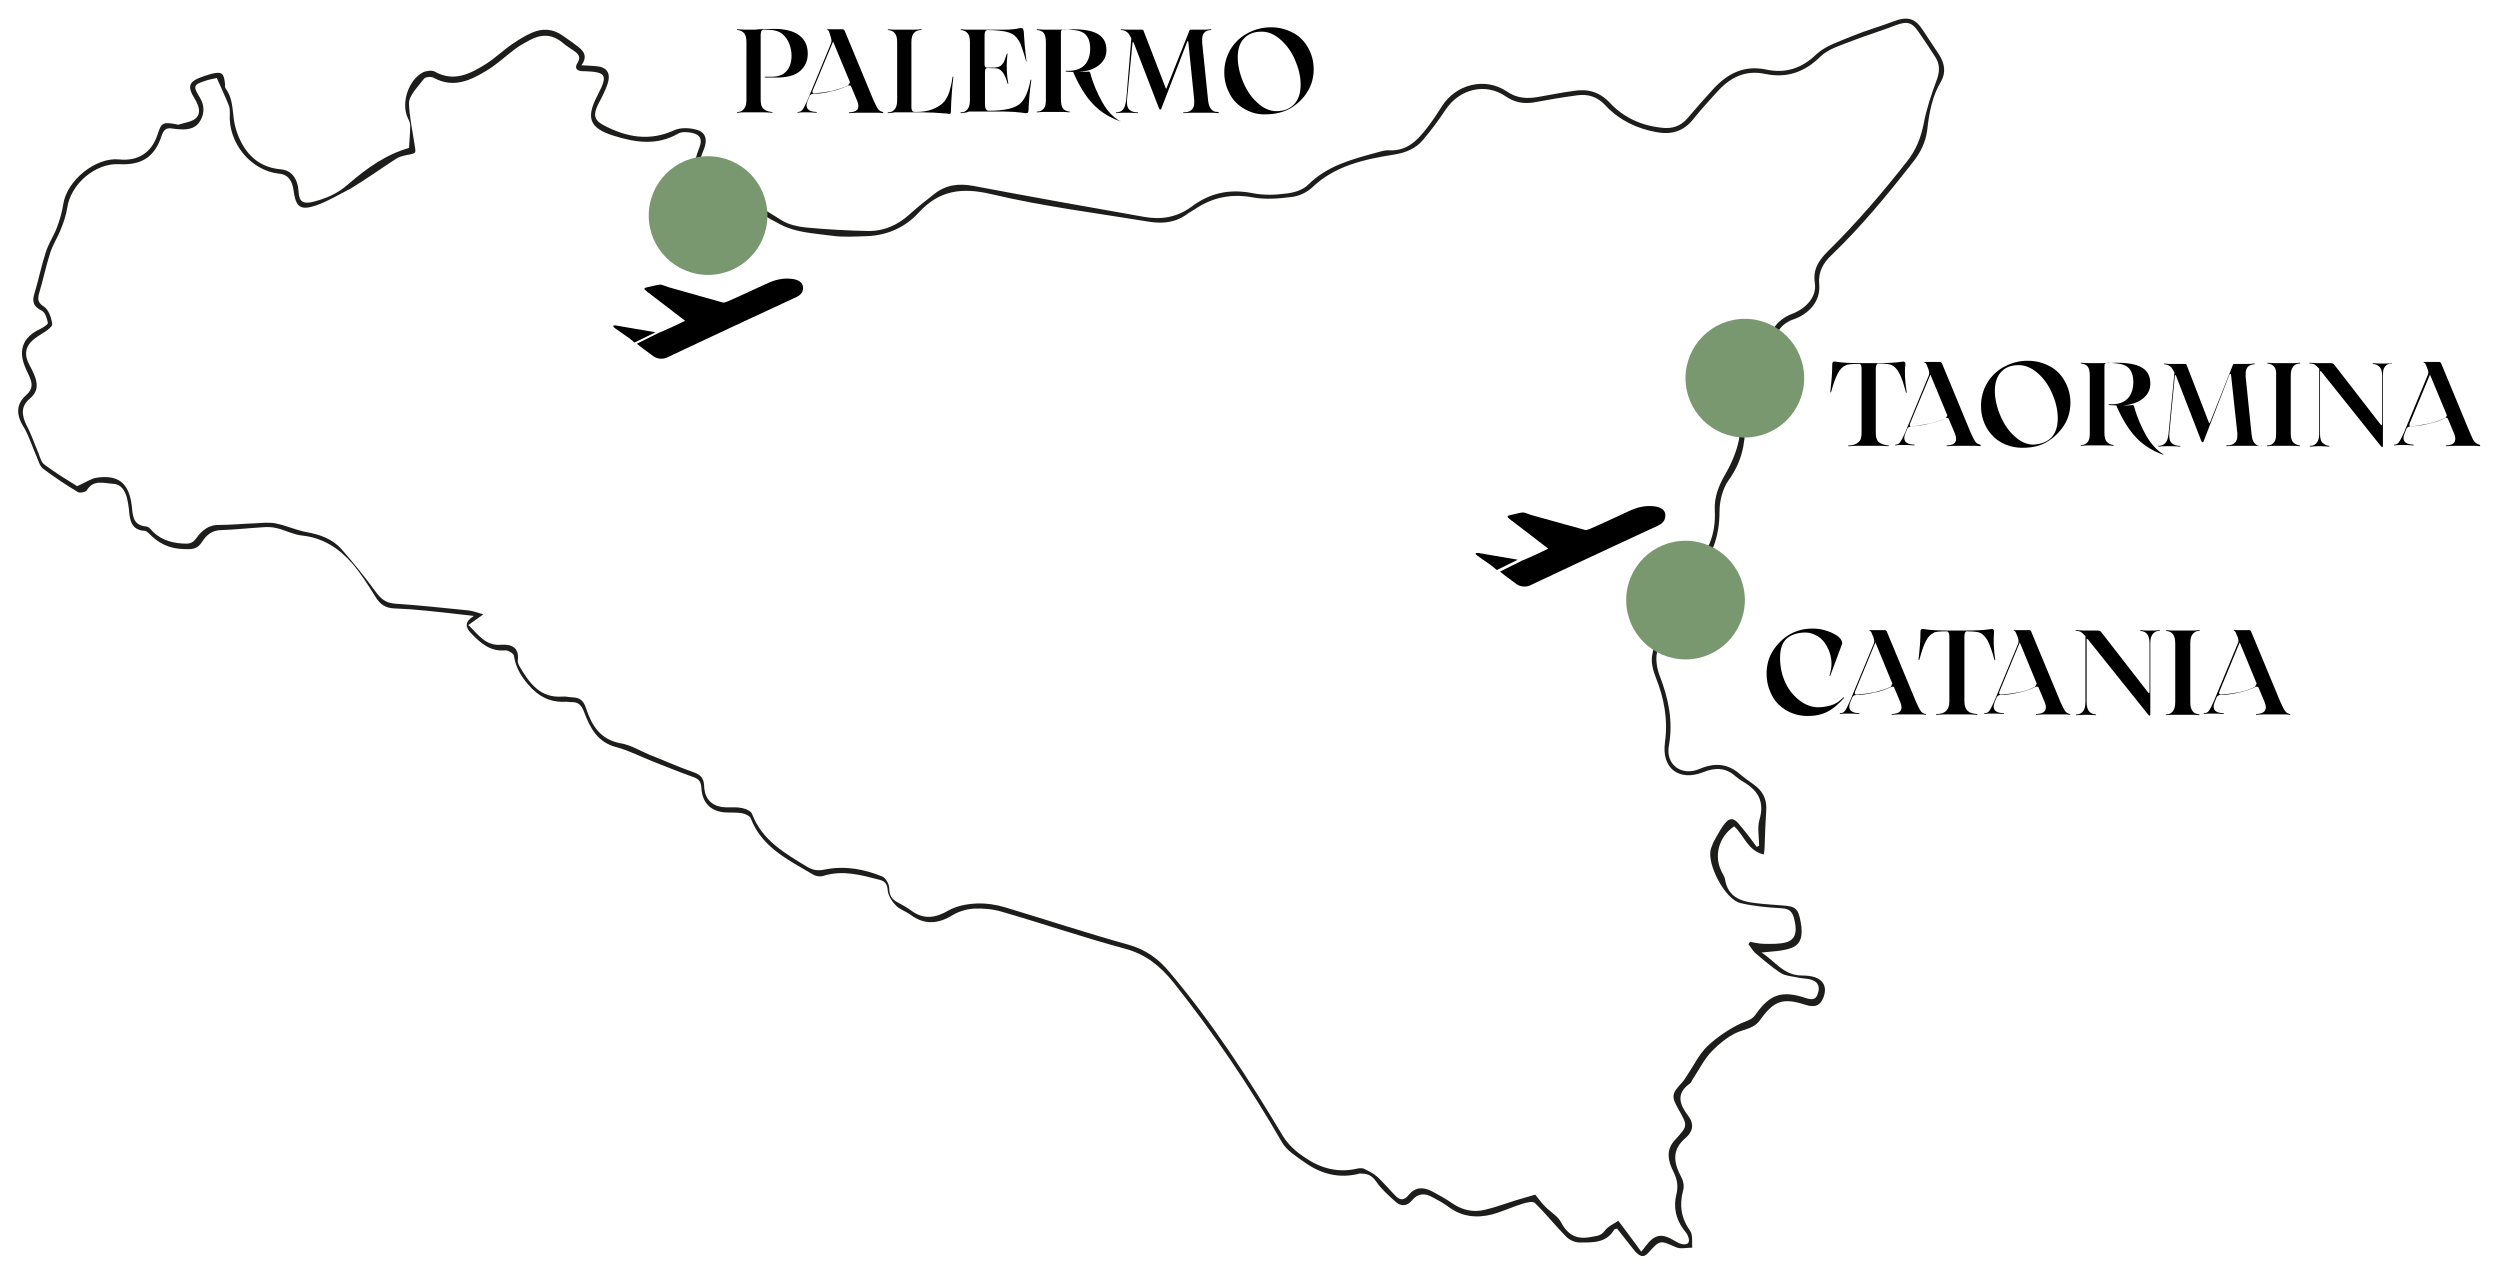 <svg xmlns="http://www.w3.org/2000/svg" xmlns:xlink="http://www.w3.org/1999/xlink" id="Livello_1" x="0px" y="0px" viewBox="0 0 632 322" style="enable-background:new 0 0 632 322;" xml:space="preserve"><style type="text/css">	.st0{fill:#1D1D1B;}	.st1{fill:#799870;}</style><g id="lCbBe1">	<path class="st0" d="M408.8,310.6c-0.5,0.1-0.7,0.1-0.7,0.2c-2,3.5-5.5,3.3-8.8,3.3c-1.1,0-2.5-0.6-3.3-1.4c-2.8-2.8-5.2-5.9-8-8.6  c-0.5-0.5-2.1-0.1-3.1,0.2c-2.6,0.8-5.1,2-7.7,2.7c-3.9,1-7.7,0.6-11-1.9c-1.2-0.9-2.5-1.6-3.8-2.3c-2-1.2-3.8-1.3-5.5,0.7  c-1.2,1.5-2.8,1.5-4.1,0.3c-1.8-1.6-3.6-3.2-4.9-5.1c-1-1.4-2-2-3.6-2c-0.2,0-0.5-0.1-0.7,0c-5,1.3-9.6,0.1-13.7-2.8  c-2.1-1.5-4.6-3-5.8-5.1c-8.2-14.2-17.3-27.7-27.5-40.5c-3.3-4.1-7-7.1-12.3-8.5c-10.4-2.8-20.6-6.3-31-9.3  c-2.3-0.7-4.7-0.9-7.1-0.8c-1.8,0.1-3.8,0.7-5.3,1.6c-3.7,2.3-7.2,2.6-10.8-0.1c-1.2-0.9-2.8-1.3-3.7-2.4c-1-1-1.9-2.5-2-3.8  c-0.1-1.6-0.8-2.3-2.1-2.6c-4.6-1.2-9.2-2.5-14.1-1c-0.8,0.3-2.1,0.1-2.8-0.4c-6.1-3.6-12.8-6.8-15.6-14.1  c-0.2-0.6-1.3-1.1-2.1-1.3c-1.2-0.2-2.5-0.2-3.7-0.2c-4,0-6.5-2.2-6.7-6.3c-0.1-1.8-0.9-2.3-2.4-2.8c-3.4-1.2-6.7-2.6-10.1-3.9  c-3-1.2-5.9-2.7-8.9-3.5c-4.8-1.2-6.7-4.8-8.2-8.8c-0.7-1.9-1.5-2.7-3.4-2.6c-0.3,0-0.7-0.1-1-0.1c-3.4,0.2-6.2-0.7-8.8-3.3  c-2.4-2.5-4.1-5-4.6-8.4c-0.1-0.5-1.4-1.3-2.1-1.3c-3.8,0.4-6.3-1.8-8.7-4.3c-1.4-1.5-1.8-2.8,0.7-4.4c-4.3-0.5-8-0.9-11.8-1.3  c-2.8-0.3-5.6-0.5-8.4-0.6c-2.1-0.1-3.5-1-4.6-2.8c-1.8-2.9-3.7-5.9-5.9-8.5c-3.3-3.8-7.3-6.5-12.6-7.1c-2.2-0.2-4.4-1.4-6.6-1.9  c-1.2-0.3-2.4-0.3-3.6-0.2c-3.4,0.2-6.9,0.6-10.3,0.7c-2.4,0-3.9,1.3-5,3.1c-1.2,1.8-2.6,1.8-4.6,1.7c-3.7-0.1-6.4-1.5-8.8-4  c-0.3-0.3-0.7-0.6-1-0.6c-3.5-0.2-3.8-2.8-4-5.4c-0.1-1-0.3-2-0.5-2.9c-0.5-1.9-1.5-3.5-3.5-3.6c-2.3-0.1-5-1.2-6.7,1.7  c-0.3,0.4-1.7,0.7-2.2,0.4c-3-1.8-6-3.8-8.8-5.9c-0.9-0.7-1.2-2.1-1.7-3.2c-1-2.3-1.8-4.8-3-7C4,105,4,102.2,6.6,99.9  c1.8-1.6,1.6-3,0.8-4.8c-0.4-0.9-0.9-1.8-1.2-2.7c-1.6-4.1-0.2-7.3,3.9-9.2c0.8-0.4,2.1-1.2,2-1.6c-0.2-1.1-0.7-2.7-1.6-3.1  c-2.3-1.1-2.4-2.6-1.7-4.6c1-3.4,1.7-6.9,2.8-10.2c0.7-2.2,2-4.1,2.8-6.2c0.7-1.9,1.3-3.9,1.6-5.9c0.9-6,8.2-11.9,14.1-11.3  c4.8,0.5,8.2-1.7,9.7-6.2c1-3.1,1.3-3.3,4.7-2.7c0.2,0,0.5,0.2,0.7,0.1c1.5-0.5,3.3-0.7,4.3-1.6c1.4-1.3,0.8-3.1-0.2-4.8  c-2.1-3.4-1.6-4.5,2.1-5.8c0.6-0.2,1.2-0.4,1.9-0.6c2.8-0.7,3.3-0.3,3.6,2.6c0,0.3-0.1,0.7,0.1,1c2.3,3.1,1.6,6.9,2.6,10.2  c1.6,5.3,4.9,9.7,11.3,10.3c2.8,0.2,4.4,2.3,4.6,5.8c0.1,2.5,1.3,2.9,3.3,2.5c3.4-0.8,6.5-2.1,9.2-4.5c4.7-4.1,9.7-7.6,15.4-9.2  c0.1-2,0.3-3.8,0.3-5.7c0-0.7-0.4-1.4-0.7-2.1c-1.6-3.7,0.3-9.4,3.9-11.3c0.8-0.4,2.3-0.6,3-0.2c4.8,2.7,8.9,0.6,12.9-1.9  c2.4-1.5,4.5-3.6,6.9-5.2c1.5-1,3.1-2,4.7-2.7c2.7-1.2,5.4-1.1,8,0.8c1.1,0.8,2.2,1.5,3.2,2.3c1.7,1.2,3.2,2.6,1.4,5.1  c1.4,0.1,2.5,0.1,3.5,0.2c2.9,0.2,4,1.7,3.1,4.5c-0.6,1.8-1.5,3.5-2.4,5.2c-1.2,2.5-1.1,3.9,1.3,5.2c5.8,3.1,11.7,4.2,18,1.3  c1.6-0.7,3.9-0.6,5.6-0.1c2.3,0.6,2.8,2.5,1.9,4.8c-1.6,3.9-1.6,4.4,1.9,6.7c5.9,4,11.8,7.8,17.9,11.5c1.7,1,3.9,1.5,5.9,1.7  c5.3,0.5,10.7,0.8,16,0.9c3.8,0,7.2-1.5,10.1-4.1c2-1.8,4.1-3.5,6.3-5.2c3-2.4,6.2-2.8,10-2.1c14.3,2.7,28.7,5.3,43,7.8  c4.4,0.8,8.4,0.2,12.2-2.6c4.5-3.4,9.5-4.5,15.2-3.4c2.9,0.6,5.9,0.5,8.8,0.1c1.9-0.2,4.1-0.9,5.4-2.2c4.8-4.8,11-6.4,17.2-8.1  c1.1-0.3,2.3-0.7,3.4-0.6c4.4,0.2,7-2.5,9.4-5.6c1.4-1.8,2.6-3.6,3.8-5.5c3.5-5.6,10.9-7.5,16.4-3.8c2.6,1.8,5.2,1.9,8,1.4  c2.9-0.5,5.8-1.1,8.8-1.5c3.5-0.6,6.5,0.1,9.2,2.9c3.5,3.8,8.1,5.9,13.3,6.4c2.5,0.3,4.7-0.4,6.4-2.4c2.2-2.6,4.4-5.1,6.7-7.6  c3.6-3.8,7.7-5.9,13.3-4.7c4.8,1,8.9-0.3,12.6-3.9c2.4-2.2,6-3.3,9.1-4.6c3.4-1.4,7-2.4,10.4-3.7c3.4-1.3,5.4-0.9,7.4,2.2  c1.4,2.1,2.7,4.1,4.1,6.2c1.4,2.2,1.8,4.5,0.5,6.8c-2.3,3.8-3,8-3.5,12.3c-0.4,3.1-1.7,5.7-3.7,8.2c-6.4,8.2-13,16.2-20.5,23.4  c-2,1.9-3.4,4.1-3.1,7.4c0.4,4.3-2.7,7.6-6.7,8.9c-1.2,0.4-2.5,1.3-3.3,2.4c-5.1,7.2-9.1,14.9-8.8,24.2c0.2,5-1,9.7-4.1,14  c-1.5,2.1-2.3,5.2-2.3,7.9c0,6.4-1.9,12-6.7,16.1c-6,5.2-7.5,12.4-9.1,19.5c-0.4,1.9,0,4.2,0.7,6c2.2,5.7,3.4,11.4,2.3,17.6  c-0.9,4.8,3.2,7.8,7.7,5.9c4-1.7,7.3-1.4,10.5,1.5c1.3,1.1,2.8,2,4.1,3.1c1.8,1.6,2.5,3.6,2.3,6c-0.2,3-0.3,6.1-0.4,9.1  c0,0.6-0.1,1.1-0.2,1.9c-4.1-0.9-5-4.9-7.5-7.1c-4,2.7-5.2,7.6-3.1,11.6c0.3,0.6,0.7,1.2,0.8,1.8c0.7,4.4,3.9,5.6,7.7,6  c2.3,0.3,4.6,0.4,6.9,0.6c3.2,0.2,3.9,0.8,4.5,4.1c0.7,3.6,0.1,5.8-2.5,6.7c-2.3,0.8-4.9,0.8-7.4,1.1c3.2,1.9,5.5,5.8,10.2,5.8  c1,0,2.2,0.1,3.2,0.4c2.4,0.8,3.2,2.7,2.3,5.1c-0.8,2.1-2.2,2.7-4.6,1.9c-5.6-1.8-7.9-1.1-11.4,3.8c-1.1,1.6-2.6,2.1-4.5,2.7  c-2.8,0.8-5.5,3-7.6,5.1c-2,2-3.3,4.7-4.9,7.1c-0.3,0.4-0.4,1-0.8,1.2c-3.6,2.6-2.6,5.3-0.4,8.2c1.6,2.1,1.1,4-0.6,5.5  c-3.7,3.1-3.1,6.4-1.1,10.1c0.5,0.9,0.7,2.3,0.4,3.2c-1,3.8-0.5,7.1,1.8,10.3c0.7,1,0.4,2.8,0.5,4.2c-1.4,0-3,0.4-4.1-0.1  c-4.1-1.8-4-1.9-7,1.4c-1.3,1.5-2.3,0.7-3.3-0.3C411.8,314.4,410.3,312.5,408.8,310.6L408.8,310.6L408.8,310.6z M444.1,214.1  c0.2-0.1,0.4-0.2,0.6-0.3c0-2.2-0.5-4.6,0.1-6.6c1.3-4.5-0.3-7.3-4-9.5c-0.7-0.4-1.4-0.9-2-1.4c-2.5-2.3-5.2-2.3-8.2-1.1  c-6.1,2.4-10.6-0.9-9.7-7.5c0.8-5.8-0.2-11.1-2.3-16.4c-0.7-1.8-1.3-3.9-0.9-5.8c1.5-7.8,3.1-15.5,9.5-21.2c4.5-4,6.6-9.1,6.3-15.2  c-0.2-3.4,1-6.4,2.7-9.3c1.5-2.6,2.8-5.6,3.4-8.6c0.6-3.2,0-6.6,0.6-9.8c1.4-7,4.2-13.4,8.6-19c1-1.3,2.5-2.4,4.1-3  c3.5-1.3,6.4-4.2,5.9-7.8c-0.6-3.7,1.2-6,3.4-8.2c7.2-7.1,13.7-14.7,19.9-22.6c2.3-2.9,3.5-6,4.2-9.5c0.7-3.7,1.9-7.3,3.2-10.8  c0.9-2.3,1-4.3-0.4-6.3c-1.3-2-2.6-4-4-6c-1.7-2.6-3-2.9-5.9-1.8c-3.6,1.4-7.3,2.5-10.9,3.9c-2.8,1.1-6,2-8.1,4  c-4,4-8.6,5.5-13.9,4.4c-5.1-1.1-8.9,0.9-12.1,4.4c-2.1,2.3-4.2,4.6-6.2,7.1c-2.5,3.1-5.6,3.9-9.3,3.2c-4.9-0.9-9.3-3-12.7-6.6  c-2.1-2.3-4.4-3.1-7.3-2.7c-3.7,0.5-7.3,1.1-11,1.8c-2.5,0.4-4.8,0-7-1.5c-5.2-3.6-11.8-1.9-15.3,3.4c-1.7,2.6-3.6,5.1-5.6,7.5  c-1.9,2.3-4.4,3.3-7.5,3.8c-7.5,1.2-14.9,2.8-20.7,8.4c-1.3,1.2-3.3,2.1-5.1,2.3c-3.2,0.4-6.6,0.7-9.8,0.1c-5.5-1-10.3,0-14.8,3.1  c-0.5,0.3-1,0.6-1.5,0.9c-2.9,2.3-6.2,2.7-9.6,2.2c-13.4-2.2-27-3.9-40.1-7c-7.6-1.8-13.3-1-18.5,4.7c-3.4,3.7-7.9,5.7-13,5.9  c-3,0.1-6,0.3-8.9-0.1c-4.4-0.6-9.1-0.8-12.9-2.8c-6.5-3.3-12.5-7.7-18.5-11.8c-3.6-2.5-3.7-3.6-2.1-7.7c0.8-2,0.3-3.2-1.8-3.7  c-1.1-0.2-2.6-0.4-3.6,0.2c-5.4,3.1-10.9,2.2-16.3,0.5c-6.1-1.9-7-4.5-4.1-10.1c0.1-0.1,0.2-0.3,0.2-0.4c2.5-4.8,2-5.6-3.3-5.8  c-0.2,0-0.3,0-0.5,0c-1.5,0-2.3-0.7-1.4-2.1c0.8-1.3,0.4-2.1-0.7-2.9s-2.2-1.4-3.2-2.3c-2.6-2.1-5.3-2.1-8.1-0.6  c-1.3,0.7-2.6,1.4-3.8,2.3c-2.4,1.8-4.6,3.9-7.1,5.4c-4.1,2.5-8.4,4.6-13.4,1.9c-0.6-0.4-2.1-0.3-2.5,0.2c-1.5,2-3.9,4.3-3.8,6.3  c0.1,3.2,0.8,6.4,1.3,9.7c0.4,2.9,0.9,2.8-1.9,3.3c-0.9,0.2-1.8,0.4-2.6,0.9c-3.9,2.5-7.6,5.2-11.6,7.6C86,49,83.1,50.8,80,51.9  c-4.1,1.4-5.2,0.5-5.8-3.8c-0.3-2.2-1.2-4-3.7-4.2c-7.2-0.8-12.9-7.9-12.4-15.2c0-0.6,0-1.4-0.2-1.9c-0.9-2.3-2-4.6-3.1-7.1  c-0.6,0.2-1.6,0.3-2.5,0.6c-3.5,1.1-3.6,1.4-1.7,4.5c1.1,1.9,1.1,3.8,0.1,5.6c-1,1.9-2.8,2.4-4.9,2.3c-0.7,0-1.5-0.1-2.2-0.2  c-1.5-0.3-2.2,0.3-2.7,1.7c-1.8,5.5-5,7.6-10.8,7.3c-6-0.3-12.2,5-13.1,11c-0.3,2-1,4-1.8,5.9s-1.9,3.6-2.5,5.5  c-1.1,3.4-1.8,6.9-2.8,10.2c-0.4,1.5-0.4,2.4,1.2,3.4c1.2,0.8,1.9,2.8,2.1,4.4c0.1,0.7-1.5,1.8-2.5,2.4C7.9,86,5.2,88,7.4,92.2  c0.4,0.7,0.8,1.5,1.1,2.2c1,2.3,1.4,4.4-1,6.4c-2.2,1.9-2.1,4-0.8,6.7c1.2,2.2,2,4.7,3,7c0.4,1,0.7,2.4,1.6,3  c2.8,2.1,5.8,3.9,8.2,5.4c1.9-0.8,3.3-1.8,4.7-2.1c5.6-0.9,8.4,1.2,9.1,7c0.3,2.5,0.2,5,3.7,5.3c0.4,0,0.8,0.4,1,0.6  c2.1,2.5,4.9,3.5,8.1,3.7c1.5,0.1,2.5,0.1,3.5-1.3c1.4-2,3.2-3.5,5.9-3.4c2.9,0,5.9-0.3,8.8-0.4c1.8-0.1,3.6-0.3,5.3,0  c2.6,0.5,5.2,1.7,7.8,2.2c3.4,0.6,6.6,1.7,8.9,4.3c3,3.4,5.9,7,8.6,10.7c1.3,1.8,2.5,2.9,4.9,3.1c6.2,0.4,12.3,1.1,18.5,1.7  c1.1,0.1,2.1,0.5,3.9,1c-1.6,1.1-2.6,1.9-3.8,2.7c2.5,2.4,4.3,5.3,8.2,5c2.8-0.2,4.7,0.7,4.3,4c-0.1,0.4,0.2,1,0.4,1.4  c2.5,4.2,5.1,8.1,10.9,7.7c0.9-0.1,1.8,0.2,2.7,0.2c1.9,0.1,2.7,1,3.3,2.9c1.4,4.2,3.6,7.8,8.7,8.7c2.5,0.4,4.9,1.9,7.3,2.9  c3.6,1.4,7.1,3,10.8,4.3c1.8,0.6,2.9,1.3,3,3.5c0.1,3.6,2.2,5.5,5.8,5.5c1.3,0,2.7-0.1,3.9,0.2c0.9,0.2,2.1,0.7,2.4,1.4  c2.5,6.7,8.3,10,13.9,13.4c1.5,0.9,2.8,1.1,4.6,0.7c5-1,9.9-0.1,14.5,1.8c0.8,0.4,1.7,1.9,1.7,2.9c0,1.8,0.6,2.8,2.1,3.6  c1.1,0.6,2.2,1.2,3.2,1.9c3.3,2.6,6.4,2.1,9.8,0.1c2-1.1,4.6-1.6,7-1.7c2.4-0.1,5,0.3,7.3,1c10.3,3.1,20.6,6.5,31,9.4  c4.4,1.2,7.7,3.6,10.5,7c10.9,12.9,20,27,28.7,41.5c1.3,2.1,3.3,3.9,5.3,5.2c4,2.8,8.5,4.1,13.5,2.9c0.5-0.1,1.1-0.1,1.5,0  c1.2,0.6,2.5,1.2,3.5,2.1c1.6,1.5,3,3.2,4.6,4.8c1.1,1.2,2.2,1.2,3.3-0.2c1.6-2,3.6-2.1,5.8-1c1.7,0.9,3.5,1.9,5.1,3  c2.6,1.8,5.4,2.5,8.5,1.7c2.6-0.6,5.2-1.6,7.8-2.4c1.8-0.5,3.5-1,4.8-1.4c1.1,1.4,1.8,2.3,2.6,3.1c1.3,1.3,3.2,2.4,4,4  c1.7,3.2,4,4.3,7.5,3.6c1.4-0.3,2.5-0.2,3.5-1.6c0.9-1.2,2.5-1.8,3.4-2.5c2.2,2.9,3.9,5.2,5.8,7.8c0.5-0.6,0.7-0.8,0.9-1.1  c2.4-3.3,4.2-3.7,7.6-1.6c0.5,0.3,1.2,0.7,1.8,0.8c1.5,0.3,2.1-0.4,1.6-1.8c-0.2-0.7-0.7-1.3-1.2-1.9c-2-2.7-2.6-5.8-1.8-8.9  c0.5-2.1,0.2-3.7-0.7-5.6c-1.4-2.7-2.1-5.6,0.4-8.2c3.2-3.5,3.2-3.5,0.8-7.7c-1.8-3.2-1.7-3.9,0.7-6.5c0.6-0.6,1.1-1.4,1.6-2.2  c1.6-2.4,2.9-5.1,4.9-7.1c2.5-2.4,5.5-4.4,8.6-5.9c1.4-0.6,2.8-0.9,3.7-2.2c3.6-5.2,6.7-6.2,12.7-4.2c1.3,0.4,2.5,0.6,3-1  c0.6-1.6,0.3-3-1.5-3.6c-1.2-0.4-2.5-0.3-3.6-0.6c-1.4-0.3-3.1-0.4-4.2-1.1c-2.3-1.5-4.5-3.4-6.6-5.2c-0.6-0.6-1-1.4-1.6-2.1  c0.1-0.2,0.3-0.4,0.4-0.6c1.2,0.2,2.4,0.5,3.6,0.5c1.9,0,3.8,0.1,5.6-0.4c2.3-0.7,2.6-2.6,2.2-4.8c-0.4-2.2-0.8-3.7-3.5-3.8  c-3.4-0.2-6.9-0.5-10.3-1.3c-3.9-0.9-8.6-9.9-7.5-13.7c0.2-0.6,0.4-1.1,0.6-1.6c0.8-1.4,1.5-2.8,2.4-4.1c1.6-2.4,2.8-2.4,4.5-0.1  C441.6,210.7,442.9,212.4,444.1,214.1L444.1,214.1L444.1,214.1z"></path></g><circle class="st1" cx="179" cy="54.5" r="15"></circle><path d="M155.8,82.3c-0.9-0.2-1,0.2-0.3,0.7l3,2.1c0.1,0.1,0.2,0.1,0.3,0.2c0.5,0.4,1.1,0.8,1.6,1.3l5.3-2.6L155.8,82.3L155.8,82.3z  M203,72.6c-0.1-1.2-1.1-1.9-2.8-2.1c-2.4-0.3-4.5,0.3-6.6,1.3c-3.3,1.5-6.6,3.1-9.9,4.5c-0.3,0.1-0.6,0.2-0.9,0.2L169,72.6 l-1.4-0.5l-0.3-0.1c-0.4-0.1-0.9,0-1.4,0.1l-2.6,0.6c-0.5,0.1-0.5,0.4-0.1,0.7l0.7,0.6c0.1,0,0.1,0.1,0.2,0.1l0.5,0.4l0,0l3,2.3 l5.6,4.3c-2.2,1.1-4.2,2-6.3,2.9l-0.1,0h0l-5.8,2.9c1.2,1,2.5,1.9,3.7,2.8c1.2,1.1,2.9,1.3,4.3,0.5c3.4-1.6,6.8-3.2,10.2-4.8 c7.2-3.4,14.4-6.7,21.7-10.1C202.1,74.8,203.1,74.1,203,72.6L203,72.6z"></path><circle class="st1" cx="441.1" cy="95.6" r="15"></circle><circle class="st1" cx="426.1" cy="151.7" r="15"></circle><path d="M373.8,139.8c-0.9-0.1-1,0.2-0.3,0.7l3,2.1c0.1,0.1,0.2,0.1,0.3,0.2c0.5,0.4,1.1,0.9,1.6,1.3l5.3-2.6L373.8,139.8 L373.8,139.8z M421,130.1c-0.1-1.2-1.1-1.9-2.8-2.1c-2.4-0.3-4.5,0.3-6.6,1.3c-3.3,1.5-6.6,3.1-9.9,4.5c-0.3,0.1-0.6,0.2-0.9,0.2 l-13.7-3.8l-1.4-0.5l-0.3-0.1c-0.5-0.1-0.9,0-1.4,0.1l-2.5,0.6c-0.5,0.1-0.5,0.4-0.1,0.7l0.7,0.6c0.1,0,0.1,0.1,0.2,0.1l0.5,0.4l0,0 l3,2.3l5.6,4.3c-2.2,1.1-4.2,2-6.3,2.9l-0.1,0h0l-5.8,2.9c1.2,1,2.5,1.9,3.7,2.8c1.2,1.1,2.9,1.3,4.3,0.5c3.4-1.6,6.8-3.2,10.2-4.8 c7.2-3.4,14.4-6.7,21.7-10.1C420.1,132.4,421.1,131.7,421,130.1L421,130.1z"></path><g>	<path d="M193.4,19.6c-0.1,0-0.1-0.1-0.1-0.1s0.1-0.1,0.1-0.1l1.6,0c1.7,0,2.9-0.4,3.8-1.4s1.3-2.3,1.3-3.9c0-1.1-0.2-2.1-0.6-3.1  s-1-1.8-1.7-2.4s-1.6-0.9-2.6-1l-1.9-0.1c-0.4,0-0.7,0.1-0.8,0.3c-0.1,0.2-0.2,0.5-0.2,1v16.4c0,1.1,0.2,1.9,0.7,2.3  c0.5,0.5,1.2,0.7,2.1,0.8c0.1,0,0.2,0,0.2,0.1s-0.1,0.1-0.2,0.1c-1-0.1-1.8-0.1-2.2-0.1h-4.7c-0.4,0-1,0-1.7,0.1  c-0.1,0-0.2,0-0.2-0.1s0.1-0.1,0.2-0.1c0.7,0,1.2-0.3,1.6-0.8s0.6-1.2,0.6-2.3V10.7c0-1.1-0.2-1.9-0.6-2.3  c-0.4-0.5-0.9-0.7-1.6-0.8c-0.1,0-0.2,0-0.2-0.1c0-0.1,0.1-0.1,0.2-0.1c0.5,0,1.1,0.1,1.7,0.1c0.6,0,1.2,0,1.9,0  c0.7,0,1.3,0,1.6-0.1c1.8,0,3.2-0.1,4-0.1c2.7,0,4.8,0.5,6.3,1.6s2.2,2.7,2.2,4.7c0,1.8-0.7,3.3-2,4.4s-3.3,1.6-5.8,1.6  c-0.5,0-0.9,0-1.2,0L193.4,19.6L193.4,19.6z"></path>	<path d="M223.3,28.5c0,0.1-0.1,0.1-0.1,0.1c-0.6-0.1-1-0.1-1.3-0.1H217c-0.4,0-1.1,0-2.2,0.1c-0.2,0-0.2,0-0.2-0.1s0.1-0.1,0.2-0.1  c1.5-0.1,2.2-0.6,2.2-1.6c0-0.4-0.1-0.8-0.3-1.3l-1.6-3.8c-0.1-0.1-0.3-0.1-0.4-0.1c-0.1,0-0.2,0-0.4,0.1c-1.3,0.6-2.7,1.1-4.2,1.4  c-1.5,0.4-3,0.6-4.5,0.6c-0.4,0-0.7,0.2-0.9,0.5l-0.5,1.2c-0.2,0.5-0.3,0.9-0.3,1.2c0,1.1,0.8,1.6,2.4,1.7c0.2,0,0.2,0,0.2,0.1  s-0.1,0.1-0.2,0.1c-1-0.1-1.8-0.1-2.2-0.1h-1.1c-0.3,0-0.7,0-1.3,0.1c-0.1,0-0.1,0-0.1-0.1s0-0.1,0.1-0.1c0.5,0,0.9-0.2,1.2-0.6  c0.3-0.4,0.7-1.2,1.2-2.3l6-14.5c0.1-0.3,0.1-0.5,0.1-0.7s-0.1-0.5-0.2-0.9L209.6,8c-0.1-0.3-0.3-0.4-0.5-0.4c-0.1,0-0.1-0.1,0-0.1  c0,0,0.1-0.1,0.2-0.1h3.7c0.1,0,0.2,0,0.3,0.1c0.1,0.1,0.1,0.1,0.2,0.2l7.3,17.6c0.5,1.1,0.9,1.9,1.2,2.3c0.3,0.4,0.7,0.6,1.2,0.7  C223.2,28.3,223.3,28.4,223.3,28.5L223.3,28.5z M214.8,21c0.1-0.2,0.1-0.3,0-0.4h0l-4.2-10.1l-5.2,12.5v0c0,0,0,0.1,0,0.2  c0,0.1,0,0.2,0.1,0.3c0.1,0.1,0.2,0.1,0.3,0.1c1.5-0.1,3-0.3,4.5-0.6c1.5-0.4,2.9-0.8,4.1-1.4C214.6,21.2,214.7,21.1,214.8,21  L214.8,21z"></path>	<path d="M224.6,28.6c-0.1,0-0.2,0-0.2-0.1s0.1-0.1,0.2-0.1c0.7,0,1.2-0.3,1.6-0.8c0.4-0.5,0.6-1.2,0.6-2.3V10.7  c0-1.1-0.2-1.9-0.6-2.3c-0.4-0.5-0.9-0.7-1.6-0.8c-0.1,0-0.2-0.1-0.2-0.1s0.1-0.1,0.2-0.1c0.8,0.1,1.4,0.1,1.7,0.1h4.6  c0.4,0,1.1,0,1.9-0.1c0.1,0,0.2,0,0.2,0.1c0,0.1-0.1,0.1-0.2,0.1c-0.8,0-1.4,0.3-1.8,0.8c-0.4,0.5-0.6,1.2-0.6,2.3V27  c0,0.5,0.1,0.8,0.2,1s0.4,0.3,0.8,0.3c1.7,0,3.2-0.2,4.4-0.7c1.2-0.5,2.2-1.1,2.9-1.9c0.5-0.7,1-1.5,1.3-2.5c0.3-1,0.6-2.2,0.8-3.7  c0-0.1,0.1-0.2,0.1-0.1c0.1,0,0.1,0.1,0.1,0.2c-0.2,1.4-0.3,2.8-0.4,4.3s-0.2,2.8-0.2,3.8c0,0.4,0,0.7-0.1,0.9s-0.1,0.2-0.3,0.2  l-0.7-0.1c-2.3-0.2-4.3-0.3-6.1-0.3h-7.1C226,28.5,225.4,28.5,224.6,28.6L224.6,28.6z"></path>	<path d="M243,28.6c-0.1,0-0.2,0-0.2-0.1s0.1-0.1,0.2-0.1c0.7,0,1.2-0.3,1.6-0.8c0.4-0.5,0.6-1.2,0.6-2.3V10.7  c0-1.1-0.2-1.9-0.6-2.3c-0.4-0.5-0.9-0.7-1.6-0.8c-0.1,0-0.2-0.1-0.2-0.1s0.1-0.1,0.2-0.1c0.8,0.1,1.4,0.1,1.7,0.1h8.6  c1.2,0,2.1,0,2.8-0.1c0.7-0.1,1.1-0.1,1.2-0.2c0.4-0.1,0.6-0.1,0.9-0.1c0.2,0,0.3,0.1,0.4,0.2c0.1,0.1,0.1,0.3,0.2,0.6  c0.1,2,0.3,4.5,0.7,7.6c0,0.1,0,0.1,0,0.1c0,0-0.1,0-0.1-0.1c-0.5-1.9-1-3.2-1.3-4.1s-0.8-1.5-1.2-2c-0.6-0.7-1.4-1.1-2.6-1.4  c-1.1-0.2-2.6-0.4-4.6-0.4c-0.3,0-0.5,0.1-0.6,0.3c-0.1,0.2-0.2,0.5-0.2,0.8v7.6c0,0.5,0.2,0.8,0.6,0.8c1.3,0,2.2,0,2.5-0.1  c0.6-0.1,1-0.3,1.4-0.8c0.4-0.4,0.7-1.3,1.1-2.5c0-0.1,0.1-0.2,0.1-0.2s0.1,0.1,0.1,0.2c-0.1,0.8-0.2,1.8-0.2,2.9  c0,1.6,0.1,3,0.4,4.4c0,0.1,0,0.2-0.1,0.2s-0.1,0-0.1-0.2c-0.4-1.3-0.8-2.2-1.2-2.7s-0.9-0.9-1.4-1c-0.4,0-1.2-0.1-2.5-0.1  c-0.4,0-0.6,0.3-0.6,0.8v8.4c0,1,0.3,1.6,1,1.6c2.1,0,3.8-0.2,5.1-0.5s2.2-0.8,2.9-1.4c0.5-0.5,1-1.2,1.4-2.1s0.8-2.1,1.1-3.7  c0-0.1,0.1-0.2,0.1-0.2c0,0,0.1,0,0.1,0.1s0,0.1,0,0.2c-0.4,2.6-0.6,5.1-0.7,7.5c0,0.3-0.1,0.5-0.2,0.6s-0.2,0.1-0.5,0.1  c-0.2,0-0.4,0-0.8-0.1c-0.7-0.1-1.4-0.1-2-0.2c-0.6,0-1.5-0.1-2.6-0.1h-9C244.4,28.5,243.8,28.5,243,28.6L243,28.6z"></path>	<path d="M283.2,30.6c0,0.1-0.1,0.1-0.2,0c-2.7-1-4.9-2.4-6.7-4.3s-3.5-4.6-5-8.1l-1.8-0.1c-0.1,0-0.1,0-0.1-0.1s0-0.1,0.1-0.1  l1.1,0c1.7-0.1,3-0.7,3.8-1.7s1.2-2.3,1.2-3.9s-0.4-2.8-1.2-3.6c-0.8-0.8-2.1-1.1-3.9-1.2l-1.3-0.1c-0.4,0-0.6,0.1-0.8,0.2  s-0.2,0.5-0.2,0.9v16.6c0,1.1,0.2,1.9,0.5,2.3c0.4,0.5,0.9,0.7,1.6,0.8c0.1,0,0.2,0.1,0.2,0.1s-0.1,0.1-0.2,0.1  c-0.8-0.1-1.4-0.1-1.7-0.1H264c-0.4,0-1,0-1.7,0.1c-0.1,0-0.2,0-0.2-0.1s0.1-0.1,0.2-0.1c0.7,0,1.2-0.3,1.6-0.8s0.5-1.2,0.5-2.3  V10.7c0-1.1-0.2-1.9-0.5-2.3c-0.4-0.5-0.9-0.7-1.6-0.8c-0.1,0-0.2,0-0.2-0.1c0-0.1,0.1-0.1,0.2-0.1c0.5,0,1.1,0.1,1.7,0.1  c0.6,0,1.2,0,1.9,0c0.7,0,1.2,0,1.5,0c1.8,0,3-0.1,3.8-0.1c2.9,0,5.1,0.4,6.5,1.3c1.4,0.9,2,2.2,2,4c0,1.5-0.6,2.7-1.8,3.7  c-1.2,1-2.9,1.6-5.1,1.8c0.9,0,1.7,0,2.4-0.1h0.1c0.1,0,0.2,0.1,0.3,0.3c0.7,2.7,1.8,5.2,3.1,7.5s2.8,3.8,4.4,4.7  C283.2,30.5,283.3,30.6,283.2,30.6L283.2,30.6z"></path>	<path d="M308.1,28.5c0,0.1-0.1,0.1-0.2,0.1c-0.8-0.1-1.4-0.1-1.7-0.1h-4.7c-0.5,0-1.2,0-2.2,0.1c-0.2,0-0.2,0-0.2-0.1  s0.1-0.1,0.2-0.1c0.8,0,1.5-0.2,1.9-0.6c0.5-0.4,0.7-1,0.7-1.9c0-0.2,0-0.4,0-0.6l-1.5-14.8c0-0.1-0.1-0.1-0.1-0.1  c-0.1,0-0.1,0.1-0.2,0.2l-6.5,16.8c0,0.1-0.1,0.2-0.1,0.2s-0.1,0.1-0.2,0.1c-0.1,0-0.2-0.1-0.3-0.3l-6.4-16.6  c-0.1-0.1-0.1-0.2-0.2-0.2c0,0-0.1,0.1-0.1,0.2l-1.4,14.5c0,0.1,0,0.3,0,0.6c0,0.9,0.2,1.5,0.7,1.9c0.5,0.4,1.1,0.6,1.9,0.6  c0.2,0,0.2,0,0.2,0.1s-0.1,0.1-0.2,0.1c-1-0.1-1.8-0.1-2.2-0.1h-1.3c-0.3,0-0.9,0-1.7,0.1c-0.1,0-0.2,0-0.2-0.1s0-0.1,0.2-0.1  c0.7,0,1.2-0.3,1.6-0.7c0.4-0.5,0.6-1.2,0.8-2.3L286,9.7c-0.4-0.8-0.7-1.3-1.1-1.6c-0.4-0.3-0.9-0.5-1.4-0.5  c-0.1,0-0.2-0.1-0.2-0.1s0.1-0.1,0.2-0.1c0.8,0.1,1.4,0.1,1.7,0.1h3.4c0.3,0,0.5,0.1,0.5,0.3l5.6,14.5c0,0.1,0.1,0.1,0.1,0.1  c0.1,0,0.1,0,0.1-0.1l5.8-14.6c0.1-0.2,0.2-0.2,0.3-0.2h3.2c0.4,0,1,0,1.8-0.1c0.1,0,0.2,0,0.2,0.1c0,0.1-0.1,0.1-0.2,0.1  c-1.4,0.1-2.1,0.9-2.1,2.4c0,0.3,0,0.5,0,0.7l1.5,14.6c0.1,1.1,0.4,1.9,0.8,2.3c0.4,0.5,0.9,0.7,1.6,0.7  C308.1,28.3,308.1,28.4,308.1,28.5L308.1,28.5z"></path>	<path d="M314.7,27.6c-1.6-0.9-2.9-2.1-3.8-3.8s-1.4-3.4-1.4-5.5s0.5-3.9,1.5-5.7c1-1.7,2.4-3.1,4.2-4.1s3.8-1.6,6.1-1.6  c2.1,0,3.9,0.5,5.6,1.4s2.9,2.2,3.8,3.8s1.4,3.4,1.4,5.4s-0.5,4-1.6,5.7c-1,1.7-2.5,3.1-4.3,4.2c-1.8,1-3.9,1.5-6.2,1.5  C318.1,29,316.3,28.5,314.7,27.6L314.7,27.6z M327.2,26.3c1.1-1.2,1.6-2.8,1.6-4.9s-0.5-4.1-1.4-6.2s-2.1-3.8-3.7-5.2s-3.1-2-4.8-2  c-1.9,0-3.4,0.6-4.4,1.7c-1.1,1.1-1.6,2.8-1.6,4.8s0.5,4.2,1.4,6.3c0.9,2.1,2.1,3.9,3.6,5.2c1.5,1.4,3.1,2.1,4.8,2.1  C324.6,28.1,326.1,27.5,327.2,26.3L327.2,26.3z"></path></g><g>	<path d="M462.7,170.8c0,0.1-0.1,0.1-0.1,0.1s-0.1-0.1-0.1-0.1c0.3-1,0.5-2,0.5-3c0-1.6-0.4-3-1.1-4.3c-0.6-1.1-1.3-2-2.3-2.6  c-1-0.6-2-1-3.1-1c-2,0-3.6,0.5-4.8,1.5c-1.1,1-1.7,2.6-1.7,4.9c0,2.4,0.5,4.5,1.4,6.4s2.2,3.4,3.7,4.5c1.5,1.1,3,1.6,4.6,1.6  c1,0,2.1-0.2,3.2-0.5s2.1-1,3-1.9c0.1-0.1,0.1-0.1,0.2-0.1c0.1,0,0.1,0.1,0,0.2c-1.3,1.5-2.7,2.7-4.1,3.4c-1.5,0.8-3.2,1.1-5,1.1  s-3.6-0.4-5.2-1.3c-1.6-0.9-2.9-2.1-3.8-3.8s-1.4-3.5-1.4-5.6s0.5-4.1,1.6-5.8s2.5-3.1,4.2-4.1s3.7-1.5,5.8-1.5  c1.3,0,2.5,0.2,3.7,0.6c1.2,0.4,2.1,0.9,2.8,1.4c0.7,0.6,1,1.2,1,1.7c0,0.1,0,0.2-0.1,0.4L462.7,170.8L462.7,170.8z"></path>	<path d="M486.9,180.6c0,0.1,0,0.1-0.1,0.1c-0.6-0.1-1-0.1-1.3-0.1h-4.9c-0.4,0-1.1,0-2.2,0.1c-0.2,0-0.2,0-0.2-0.1s0.1-0.1,0.2-0.1  c1.5-0.1,2.3-0.6,2.3-1.7c0-0.4-0.1-0.8-0.3-1.3l-1.6-3.8c-0.1-0.1-0.3-0.1-0.4-0.1c-0.1,0-0.2,0-0.4,0.1c-1.3,0.6-2.7,1.1-4.2,1.4  s-3,0.6-4.6,0.6c-0.4,0-0.7,0.2-0.9,0.5l-0.5,1.2c-0.2,0.5-0.3,0.9-0.3,1.2c0,1.1,0.8,1.6,2.4,1.7c0.2,0,0.2,0,0.2,0.1  s-0.1,0.1-0.2,0.1c-1-0.1-1.8-0.1-2.3-0.1h-1.1c-0.3,0-0.7,0-1.3,0.1c-0.1,0-0.1,0-0.1-0.1s0-0.1,0.1-0.1c0.5,0,0.9-0.2,1.2-0.6  c0.3-0.4,0.7-1.2,1.2-2.3l6.1-14.7c0.1-0.3,0.1-0.5,0.1-0.7s-0.1-0.5-0.2-0.9l-0.5-1.2c-0.1-0.3-0.3-0.4-0.5-0.4  c-0.1,0-0.1-0.1,0-0.1c0,0,0.1-0.1,0.2-0.1h3.7c0.1,0,0.2,0,0.3,0.1s0.1,0.1,0.2,0.3l7.4,17.8c0.5,1.1,0.9,1.9,1.2,2.3  s0.7,0.6,1.2,0.7C486.9,180.5,486.9,180.6,486.9,180.6L486.9,180.6z M478.3,173c0.1-0.2,0.1-0.3,0-0.4h0l-4.2-10.2l-5.2,12.6v0  c0,0,0,0.1,0,0.2c0,0.1,0,0.2,0.1,0.3s0.2,0.1,0.3,0.1c1.5-0.1,3-0.3,4.6-0.6c1.5-0.4,2.9-0.8,4.1-1.4  C478.1,173.4,478.2,173.2,478.3,173L478.3,173z"></path>	<path d="M504.4,166.8c0,0.1,0,0.1-0.1,0.1s-0.1-0.1-0.1-0.1c-0.6-2.2-1.2-3.8-1.7-4.8c-0.6-1-1.2-1.7-1.9-2  c-0.3-0.2-1.5-0.4-3.4-0.4c-0.2,0-0.3,0.1-0.4,0.3c-0.1,0.2-0.2,0.5-0.2,0.8v16.6c0,1.1,0.3,1.9,0.8,2.4s1.3,0.7,2.3,0.8  c0.2,0,0.2,0,0.2,0.1s-0.1,0.1-0.2,0.1c-1.1-0.1-2-0.1-2.5-0.1h-5c-0.5,0-1.4,0-2.5,0.1c-0.2,0-0.3,0-0.3-0.1s0.1-0.1,0.3-0.1  c1,0,1.8-0.3,2.3-0.8c0.5-0.5,0.8-1.2,0.8-2.4v-16.6c0-0.3-0.1-0.6-0.2-0.8s-0.3-0.3-0.4-0.3c-1.9,0-3.1,0.1-3.4,0.4  c-0.7,0.3-1.4,1-1.9,2c-0.6,1.1-1.1,2.7-1.7,4.8c0,0.1-0.1,0.1-0.1,0.1s-0.1-0.1-0.1-0.2c0.3-2.5,0.5-4.8,0.5-7v-0.1  c0-0.4,0.2-0.6,0.6-0.6c0.1,0,0.3,0,0.7,0.1c1.3,0.2,3.4,0.3,6.1,0.3h3.8c2.8,0,4.8-0.1,6.1-0.3c0.4,0,0.6-0.1,0.7-0.1  c0.4,0,0.6,0.2,0.6,0.7C503.9,161.8,504,164.1,504.4,166.8L504.4,166.8L504.4,166.8z"></path>	<path d="M523.4,180.6c0,0.1,0,0.1-0.1,0.1c-0.6-0.1-1-0.1-1.3-0.1h-4.9c-0.4,0-1.1,0-2.2,0.1c-0.2,0-0.2,0-0.2-0.1s0.1-0.1,0.2-0.1  c1.5-0.1,2.3-0.6,2.3-1.7c0-0.4-0.1-0.8-0.3-1.3l-1.6-3.8c-0.1-0.1-0.3-0.1-0.4-0.1c-0.1,0-0.2,0-0.4,0.1c-1.3,0.6-2.7,1.1-4.2,1.4  s-3,0.6-4.6,0.6c-0.4,0-0.7,0.2-0.9,0.5l-0.5,1.2c-0.2,0.5-0.3,0.9-0.3,1.2c0,1.1,0.8,1.6,2.4,1.7c0.2,0,0.2,0,0.2,0.1  s-0.1,0.1-0.2,0.1c-1-0.1-1.8-0.1-2.3-0.1H503c-0.3,0-0.7,0-1.3,0.1c-0.1,0-0.1,0-0.1-0.1s0-0.1,0.1-0.1c0.5,0,0.9-0.2,1.2-0.6  c0.3-0.4,0.7-1.2,1.2-2.3l6.1-14.7c0.1-0.3,0.1-0.5,0.1-0.7s-0.1-0.5-0.2-0.9l-0.5-1.2c-0.1-0.3-0.3-0.4-0.5-0.4  c-0.1,0-0.1-0.1,0-0.1s0.1-0.1,0.2-0.1h3.7c0.1,0,0.2,0,0.3,0.1c0.1,0.1,0.2,0.1,0.2,0.3l7.4,17.8c0.5,1.1,0.9,1.9,1.2,2.3  s0.7,0.6,1.2,0.7C523.3,180.5,523.3,180.6,523.4,180.6L523.4,180.6z M514.8,173c0.1-0.2,0.1-0.3,0-0.4h0l-4.2-10.2l-5.2,12.6v0  c0,0,0,0.1,0,0.2c0,0.1,0,0.2,0.1,0.3s0.2,0.1,0.3,0.1c1.5-0.1,3-0.3,4.6-0.6s2.9-0.8,4.1-1.4C514.6,173.4,514.7,173.2,514.8,173  L514.8,173z"></path>	<path d="M546,159.4c0,0.1,0,0.1-0.2,0.1c-0.7,0-1.2,0.3-1.6,0.8s-0.6,1.2-0.6,2.4v18c0,0.1-0.1,0.2-0.2,0.2c-0.1,0-0.2-0.1-0.3-0.2  l-15.3-19.1c-0.1-0.1-0.2-0.1-0.2-0.1c-0.1,0-0.1,0.1-0.1,0.2v15.7c0,1.1,0.2,1.9,0.6,2.4c0.4,0.5,0.9,0.7,1.6,0.8  c0.1,0,0.2,0,0.2,0.1s-0.1,0.1-0.2,0.1l-1.8-0.1h-1.2l-1.7,0.1c-0.1,0-0.2,0-0.2-0.1s0-0.1,0.2-0.1c0.7,0,1.2-0.3,1.6-0.8  c0.4-0.5,0.6-1.2,0.6-2.4v-16.6c-0.4-0.4-0.8-0.8-1.1-1c-0.3-0.2-0.7-0.3-1.2-0.3c-0.1,0-0.2,0-0.2-0.1c0-0.1,0.1-0.1,0.2-0.1  l1.8,0.1h3.5c0.5,0,0.8,0.1,1,0.4L543,175c0.1,0.1,0.2,0.2,0.2,0.2c0.1,0,0.2-0.1,0.2-0.2l0-12.3c0-1.1-0.2-1.9-0.6-2.4  c-0.4-0.5-0.9-0.7-1.6-0.8c-0.1,0-0.2-0.1-0.2-0.1c0-0.1,0.1-0.1,0.2-0.1c0.8,0.1,1.4,0.1,1.7,0.1h1.2c0.3,0,0.9,0,1.8-0.1  C545.9,159.3,546,159.3,546,159.4L546,159.4z"></path>	<path d="M549.3,160.3c-0.4-0.5-0.9-0.7-1.6-0.8c-0.1,0-0.2-0.1-0.2-0.1s0.1-0.1,0.2-0.1c0.8,0.1,1.4,0.1,1.8,0.1h4.6  c0.4,0,1,0,1.8-0.1c0.1,0,0.2,0,0.2,0.1s-0.1,0.1-0.2,0.1c-0.7,0-1.2,0.3-1.6,0.8c-0.4,0.5-0.6,1.2-0.6,2.4v14.7  c0,1.1,0.2,1.9,0.6,2.4c0.4,0.5,0.9,0.7,1.6,0.8c0.1,0,0.2,0.1,0.2,0.1s-0.1,0.1-0.2,0.1c-0.8-0.1-1.4-0.1-1.8-0.1h-4.6  c-0.4,0-1,0-1.8,0.1c-0.1,0-0.2,0-0.2-0.1s0.1-0.1,0.2-0.1c0.7,0,1.2-0.3,1.6-0.8c0.4-0.5,0.6-1.2,0.6-2.4v-14.7  C549.9,161.6,549.7,160.8,549.3,160.3L549.3,160.3z"></path>	<path d="M579,180.6c0,0.1,0,0.1-0.2,0.1c-0.6-0.1-1-0.1-1.3-0.1h-4.8c-0.4,0-1.2,0-2.2,0.1c-0.2,0-0.2,0-0.2-0.1s0.1-0.1,0.2-0.1  c1.5-0.1,2.3-0.6,2.3-1.7c0-0.4-0.1-0.8-0.3-1.3l-1.6-3.8c-0.1-0.1-0.3-0.1-0.4-0.1c-0.1,0-0.2,0-0.4,0.1c-1.3,0.6-2.7,1.1-4.2,1.4  s-3,0.6-4.6,0.6c-0.4,0-0.7,0.2-0.9,0.5l-0.5,1.2c-0.2,0.5-0.3,0.9-0.3,1.2c0,1.1,0.8,1.6,2.4,1.7c0.2,0,0.2,0,0.2,0.1  s-0.1,0.1-0.2,0.1c-1-0.1-1.8-0.1-2.3-0.1h-1.1c-0.3,0-0.7,0-1.3,0.1c-0.1,0-0.2,0-0.2-0.1s0-0.1,0.1-0.1c0.5,0,0.9-0.2,1.2-0.6  c0.3-0.4,0.7-1.2,1.2-2.3l6.1-14.7c0.1-0.3,0.2-0.5,0.2-0.7s-0.1-0.5-0.2-0.9l-0.5-1.2c-0.1-0.3-0.3-0.4-0.5-0.4  c-0.1,0-0.1-0.1,0-0.1s0.1-0.1,0.2-0.1h3.7c0.1,0,0.2,0,0.3,0.1s0.2,0.1,0.2,0.3l7.4,17.8c0.5,1.1,0.9,1.9,1.2,2.3s0.7,0.6,1.2,0.7  C578.9,180.5,579,180.6,579,180.6L579,180.6z M570.4,173c0.1-0.2,0.1-0.3,0-0.4h0l-4.2-10.2L561,175v0c0,0,0,0.1,0,0.2  c0,0.1,0,0.2,0.1,0.3s0.2,0.1,0.3,0.1c1.5-0.1,3-0.3,4.6-0.6s2.9-0.8,4.1-1.4C570.2,173.4,570.3,173.2,570.4,173L570.4,173z"></path></g><g>	<path d="M482,99.1c0,0.1,0,0.2-0.1,0.2s-0.1-0.1-0.1-0.2c-0.6-2.2-1.1-3.8-1.7-4.8c-0.5-1-1.2-1.7-1.9-2c-0.3-0.2-1.4-0.4-3.4-0.4  c-0.2,0-0.3,0.1-0.4,0.3c-0.1,0.2-0.2,0.5-0.2,0.8v16.5c0,1.1,0.3,1.9,0.8,2.3s1.3,0.7,2.3,0.8c0.2,0,0.2,0,0.2,0.1  s-0.1,0.1-0.2,0.1c-1.1-0.1-2-0.1-2.4-0.1h-5c-0.5,0-1.4,0-2.4,0.1c-0.2,0-0.3,0-0.3-0.1s0.1-0.1,0.3-0.1c1,0,1.7-0.3,2.3-0.8  s0.8-1.2,0.8-2.3V93c0-0.3-0.1-0.6-0.2-0.8S470,92,469.9,92c-1.9,0-3,0.1-3.4,0.4c-0.7,0.3-1.3,0.9-1.9,2s-1.1,2.6-1.7,4.7  c0,0.1-0.1,0.2-0.1,0.1c-0.1,0-0.1-0.1-0.1-0.2c0.3-2.5,0.5-4.8,0.5-6.9V92c0-0.4,0.2-0.6,0.6-0.6c0.1,0,0.3,0,0.7,0.1  c1.3,0.2,3.3,0.3,6.1,0.3h3.7c2.7,0,4.8-0.1,6.1-0.3c0.4,0,0.6-0.1,0.7-0.1c0.4,0,0.6,0.2,0.6,0.7C481.4,94.1,481.6,96.4,482,99.1  L482,99.1L482,99.1z"></path>	<path d="M500.7,112.7c0,0.1,0,0.1-0.1,0.1c-0.6-0.1-1-0.1-1.3-0.1h-4.8c-0.4,0-1.1,0-2.2,0.1c-0.2,0-0.2,0-0.2-0.1s0.1-0.1,0.2-0.1  c1.5-0.1,2.2-0.6,2.2-1.7c0-0.4-0.1-0.8-0.3-1.3l-1.6-3.8c-0.1-0.1-0.3-0.2-0.4-0.2c-0.1,0-0.2,0-0.4,0.1c-1.3,0.6-2.7,1.1-4.2,1.4  c-1.5,0.3-3,0.6-4.5,0.7c-0.4,0-0.7,0.2-0.9,0.5l-0.5,1.2c-0.2,0.5-0.3,0.9-0.3,1.2c0,1.1,0.8,1.6,2.4,1.7c0.2,0,0.2,0,0.2,0.1  s-0.1,0.1-0.2,0.1c-1-0.1-1.8-0.1-2.2-0.1h-1.1c-0.3,0-0.7,0-1.3,0.1c-0.1,0-0.1,0-0.1-0.1s0-0.1,0.1-0.1c0.5,0,0.9-0.2,1.2-0.7  c0.3-0.4,0.7-1.2,1.2-2.3l6-14.5c0.1-0.3,0.1-0.5,0.1-0.7s-0.1-0.5-0.2-0.9l-0.5-1.2c-0.1-0.3-0.3-0.4-0.5-0.4  c-0.1,0-0.1-0.1,0-0.1c0,0,0.1-0.1,0.2-0.1h3.7c0.1,0,0.2,0,0.3,0.1s0.1,0.1,0.2,0.2l7.3,17.6c0.5,1.1,0.9,1.9,1.2,2.3  s0.7,0.6,1.2,0.7C500.7,112.6,500.7,112.7,500.7,112.7L500.7,112.7z M492.2,105.2c0.1-0.2,0.1-0.3,0-0.4h0L488,94.7l-5.2,12.5v0  c0,0,0,0.1,0,0.2c0,0.1,0,0.2,0.1,0.3s0.2,0.1,0.3,0.1c1.5-0.1,3-0.3,4.5-0.7c1.5-0.3,2.9-0.8,4.1-1.4  C492,105.5,492.1,105.4,492.2,105.2L492.2,105.2z"></path>	<path d="M506,111.9c-1.6-0.9-2.9-2.2-3.8-3.8s-1.4-3.4-1.4-5.5s0.5-3.9,1.5-5.7c1-1.7,2.4-3.1,4.2-4.1c1.8-1,3.8-1.6,6.1-1.6  c2.1,0,3.9,0.5,5.6,1.4s2.9,2.2,3.8,3.8s1.4,3.4,1.4,5.4s-0.5,4-1.6,5.7s-2.5,3.1-4.3,4.2s-3.9,1.5-6.2,1.5  C509.5,113.2,507.7,112.8,506,111.9L506,111.9z M518.6,110.6c1.1-1.2,1.6-2.8,1.6-4.9s-0.5-4.1-1.4-6.2s-2.1-3.8-3.7-5.2  c-1.5-1.3-3.1-2-4.8-2c-1.9,0-3.4,0.6-4.4,1.7c-1.1,1.2-1.6,2.8-1.6,4.8s0.5,4.2,1.4,6.3c0.9,2.1,2.1,3.9,3.6,5.2  c1.5,1.4,3.1,2.1,4.7,2.1C516,112.3,517.5,111.7,518.6,110.6L518.6,110.6z"></path>	<path d="M546.9,114.9c0,0.1-0.1,0.1-0.2,0c-2.7-1-4.9-2.4-6.7-4.3c-1.8-1.9-3.5-4.6-5-8.1l-1.8-0.1c-0.1,0-0.2-0.1-0.2-0.1  s0-0.1,0.2-0.1l1.1,0c1.7-0.1,3-0.7,3.8-1.7c0.8-1,1.2-2.3,1.2-3.9s-0.4-2.8-1.2-3.6s-2.1-1.1-3.8-1.2l-1.3-0.1  c-0.4,0-0.7,0.1-0.8,0.2c-0.2,0.2-0.2,0.4-0.2,0.9v16.6c0,1.1,0.2,1.9,0.6,2.3s0.9,0.7,1.6,0.8c0.1,0,0.2,0.1,0.2,0.1  s-0.1,0.1-0.2,0.1c-0.8-0.1-1.4-0.1-1.7-0.1h-4.6c-0.4,0-1,0-1.7,0.1c-0.1,0-0.2,0-0.2-0.1s0.1-0.1,0.2-0.1c0.7,0,1.2-0.3,1.6-0.8  s0.5-1.2,0.5-2.3V95c0-1.1-0.2-1.9-0.5-2.3s-0.9-0.7-1.6-0.8c-0.1,0-0.2,0-0.2-0.1c0-0.1,0.1-0.1,0.2-0.1c0.5,0,1.1,0.1,1.7,0.1  c0.6,0,1.2,0,1.9,0c0.7,0,1.2,0,1.5,0c1.8,0,3-0.1,3.8-0.1c2.9,0,5.1,0.4,6.5,1.3s2,2.2,2,4c0,1.5-0.6,2.7-1.8,3.7  c-1.2,1-2.9,1.6-5.1,1.8c0.9,0,1.7,0,2.4-0.1h0.1c0.1,0,0.2,0.1,0.3,0.3c0.7,2.7,1.8,5.2,3.1,7.5c1.3,2.2,2.8,3.8,4.4,4.7  C546.9,114.8,546.9,114.8,546.9,114.9L546.9,114.9z"></path>	<path d="M571.8,112.7c0,0.1-0.1,0.1-0.2,0.1c-0.8-0.1-1.4-0.1-1.7-0.1h-4.7c-0.5,0-1.2,0-2.2,0.1c-0.2,0-0.2,0-0.2-0.1  s0.1-0.1,0.2-0.1c0.8,0,1.5-0.2,1.9-0.6c0.5-0.4,0.7-1,0.7-1.9c0-0.2,0-0.4,0-0.6L564,94.7c0-0.1-0.1-0.2-0.2-0.2  c-0.1,0-0.1,0.1-0.2,0.2l-6.5,16.8c0,0.1-0.1,0.2-0.1,0.2s-0.1,0.1-0.2,0.1c-0.1,0-0.2-0.1-0.3-0.3L550.1,95  c-0.1-0.1-0.1-0.2-0.2-0.2c0,0-0.1,0.1-0.1,0.2l-1.4,14.6c0,0.1,0,0.3,0,0.6c0,0.9,0.2,1.5,0.7,1.9s1.1,0.6,1.9,0.6  c0.2,0,0.2,0,0.2,0.1s-0.1,0.1-0.2,0.1c-1-0.1-1.8-0.1-2.2-0.1h-1.3c-0.3,0-0.9,0-1.7,0.1c-0.1,0-0.2,0-0.2-0.1  c0-0.1,0-0.1,0.2-0.1c0.7,0,1.2-0.3,1.6-0.7c0.4-0.4,0.7-1.2,0.8-2.3l1.5-15.5c-0.4-0.8-0.7-1.3-1.1-1.6s-0.9-0.5-1.4-0.5  c-0.1,0-0.2-0.1-0.2-0.1s0.1-0.1,0.2-0.1c0.8,0.1,1.4,0.1,1.7,0.1h3.4c0.3,0,0.5,0.1,0.5,0.3l5.6,14.5c0,0.1,0.1,0.2,0.1,0.2  c0.1,0,0.1-0.1,0.2-0.2l5.8-14.6c0.1-0.2,0.2-0.2,0.3-0.2h3.2c0.4,0,1,0,1.8-0.1c0.1,0,0.2,0,0.2,0.1c0,0.1,0,0.1-0.2,0.1  c-1.4,0.1-2.1,0.9-2.1,2.4c0,0.3,0,0.5,0,0.7l1.5,14.6c0.1,1.1,0.4,1.9,0.8,2.3c0.4,0.4,0.9,0.7,1.6,0.7  C571.7,112.6,571.8,112.7,571.8,112.7z"></path>	<path d="M574.9,92.7c-0.4-0.5-0.9-0.7-1.6-0.8c-0.1,0-0.2-0.1-0.2-0.1s0.1-0.1,0.2-0.1c0.8,0.1,1.4,0.1,1.7,0.1h4.6  c0.4,0,1,0,1.7-0.1c0.1,0,0.2,0,0.2,0.1s-0.1,0.1-0.2,0.1c-0.7,0-1.2,0.3-1.6,0.8c-0.4,0.5-0.6,1.2-0.6,2.3v14.5  c0,1.1,0.2,1.9,0.6,2.3s0.9,0.7,1.6,0.8c0.1,0,0.2,0.1,0.2,0.1s-0.1,0.1-0.2,0.1c-0.8-0.1-1.4-0.1-1.7-0.1H575c-0.4,0-1,0-1.7,0.1  c-0.1,0-0.2,0-0.2-0.1s0.1-0.1,0.2-0.1c0.7,0,1.2-0.3,1.6-0.8s0.5-1.2,0.5-2.3V95C575.5,93.9,575.3,93.1,574.9,92.7z"></path>	<path d="M604.7,91.8c0,0.1,0,0.1-0.2,0.1c-0.7,0-1.2,0.3-1.6,0.8s-0.5,1.2-0.5,2.3v17.8c0,0.1-0.1,0.2-0.2,0.2  c-0.1,0-0.2-0.1-0.3-0.2l-15.1-18.9c-0.1-0.1-0.2-0.1-0.2-0.1c-0.1,0-0.1,0.1-0.1,0.2v15.6c0,1.1,0.2,1.9,0.6,2.3s0.9,0.7,1.6,0.8  c0.1,0,0.2,0,0.2,0.1c0,0.1-0.1,0.1-0.2,0.1l-1.7-0.1h-1.2l-1.7,0.1c-0.1,0-0.2,0-0.2-0.1s0-0.1,0.2-0.1c0.7,0,1.2-0.3,1.6-0.8  s0.6-1.2,0.6-2.3V93.2c-0.4-0.4-0.8-0.8-1.1-1s-0.7-0.3-1.2-0.3c-0.1,0-0.2,0-0.2-0.1s0.1-0.1,0.2-0.1l1.7,0.1h3.4  c0.5,0,0.8,0.1,1,0.4l11.7,15.1c0.1,0.1,0.2,0.2,0.2,0.2c0.1,0,0.2-0.1,0.2-0.2l0-12.2c0-1.1-0.2-1.9-0.6-2.3s-0.9-0.7-1.6-0.8  c-0.1,0-0.2-0.1-0.2-0.1c0-0.1,0.1-0.1,0.2-0.1c0.8,0.1,1.3,0.1,1.7,0.1h1.2c0.3,0,0.9,0,1.7-0.1C604.7,91.7,604.7,91.7,604.7,91.8  L604.7,91.8z"></path>	<path d="M627,112.7c0,0.1,0,0.1-0.2,0.1c-0.6-0.1-1-0.1-1.3-0.1h-4.8c-0.4,0-1.1,0-2.2,0.1c-0.2,0-0.2,0-0.2-0.1s0.1-0.1,0.2-0.1  c1.5-0.1,2.2-0.6,2.2-1.7c0-0.4-0.1-0.8-0.3-1.3l-1.6-3.8c-0.1-0.1-0.3-0.2-0.4-0.2c-0.1,0-0.2,0-0.4,0.1c-1.3,0.6-2.7,1.1-4.2,1.4  c-1.5,0.3-3,0.6-4.5,0.7c-0.4,0-0.7,0.2-0.9,0.5l-0.5,1.2c-0.2,0.5-0.3,0.9-0.3,1.2c0,1.1,0.8,1.6,2.4,1.7c0.2,0,0.2,0,0.2,0.1  s-0.1,0.1-0.2,0.1c-1-0.1-1.8-0.1-2.2-0.1h-1.1c-0.3,0-0.7,0-1.3,0.1c-0.1,0-0.2,0-0.2-0.1s0-0.1,0.1-0.1c0.5,0,0.9-0.2,1.2-0.7  c0.3-0.4,0.7-1.2,1.2-2.3l6-14.5c0.1-0.3,0.2-0.5,0.2-0.7s-0.1-0.5-0.2-0.9l-0.5-1.2c-0.1-0.3-0.3-0.4-0.5-0.4  c-0.1,0-0.1-0.1,0-0.1s0.1-0.1,0.2-0.1h3.7c0.1,0,0.2,0,0.3,0.1s0.2,0.1,0.2,0.2l7.3,17.6c0.5,1.1,0.8,1.9,1.2,2.3s0.7,0.6,1.2,0.7  C627,112.6,627,112.7,627,112.7L627,112.7z M618.5,105.2c0.1-0.2,0.1-0.3,0-0.4h0l-4.2-10.1l-5.2,12.5v0c0,0,0,0.1,0,0.2  c0,0.1,0,0.2,0.1,0.3s0.2,0.1,0.3,0.1c1.5-0.1,3-0.3,4.5-0.7c1.5-0.3,2.9-0.8,4.1-1.4C618.3,105.5,618.4,105.4,618.5,105.2  L618.5,105.2z"></path></g></svg>